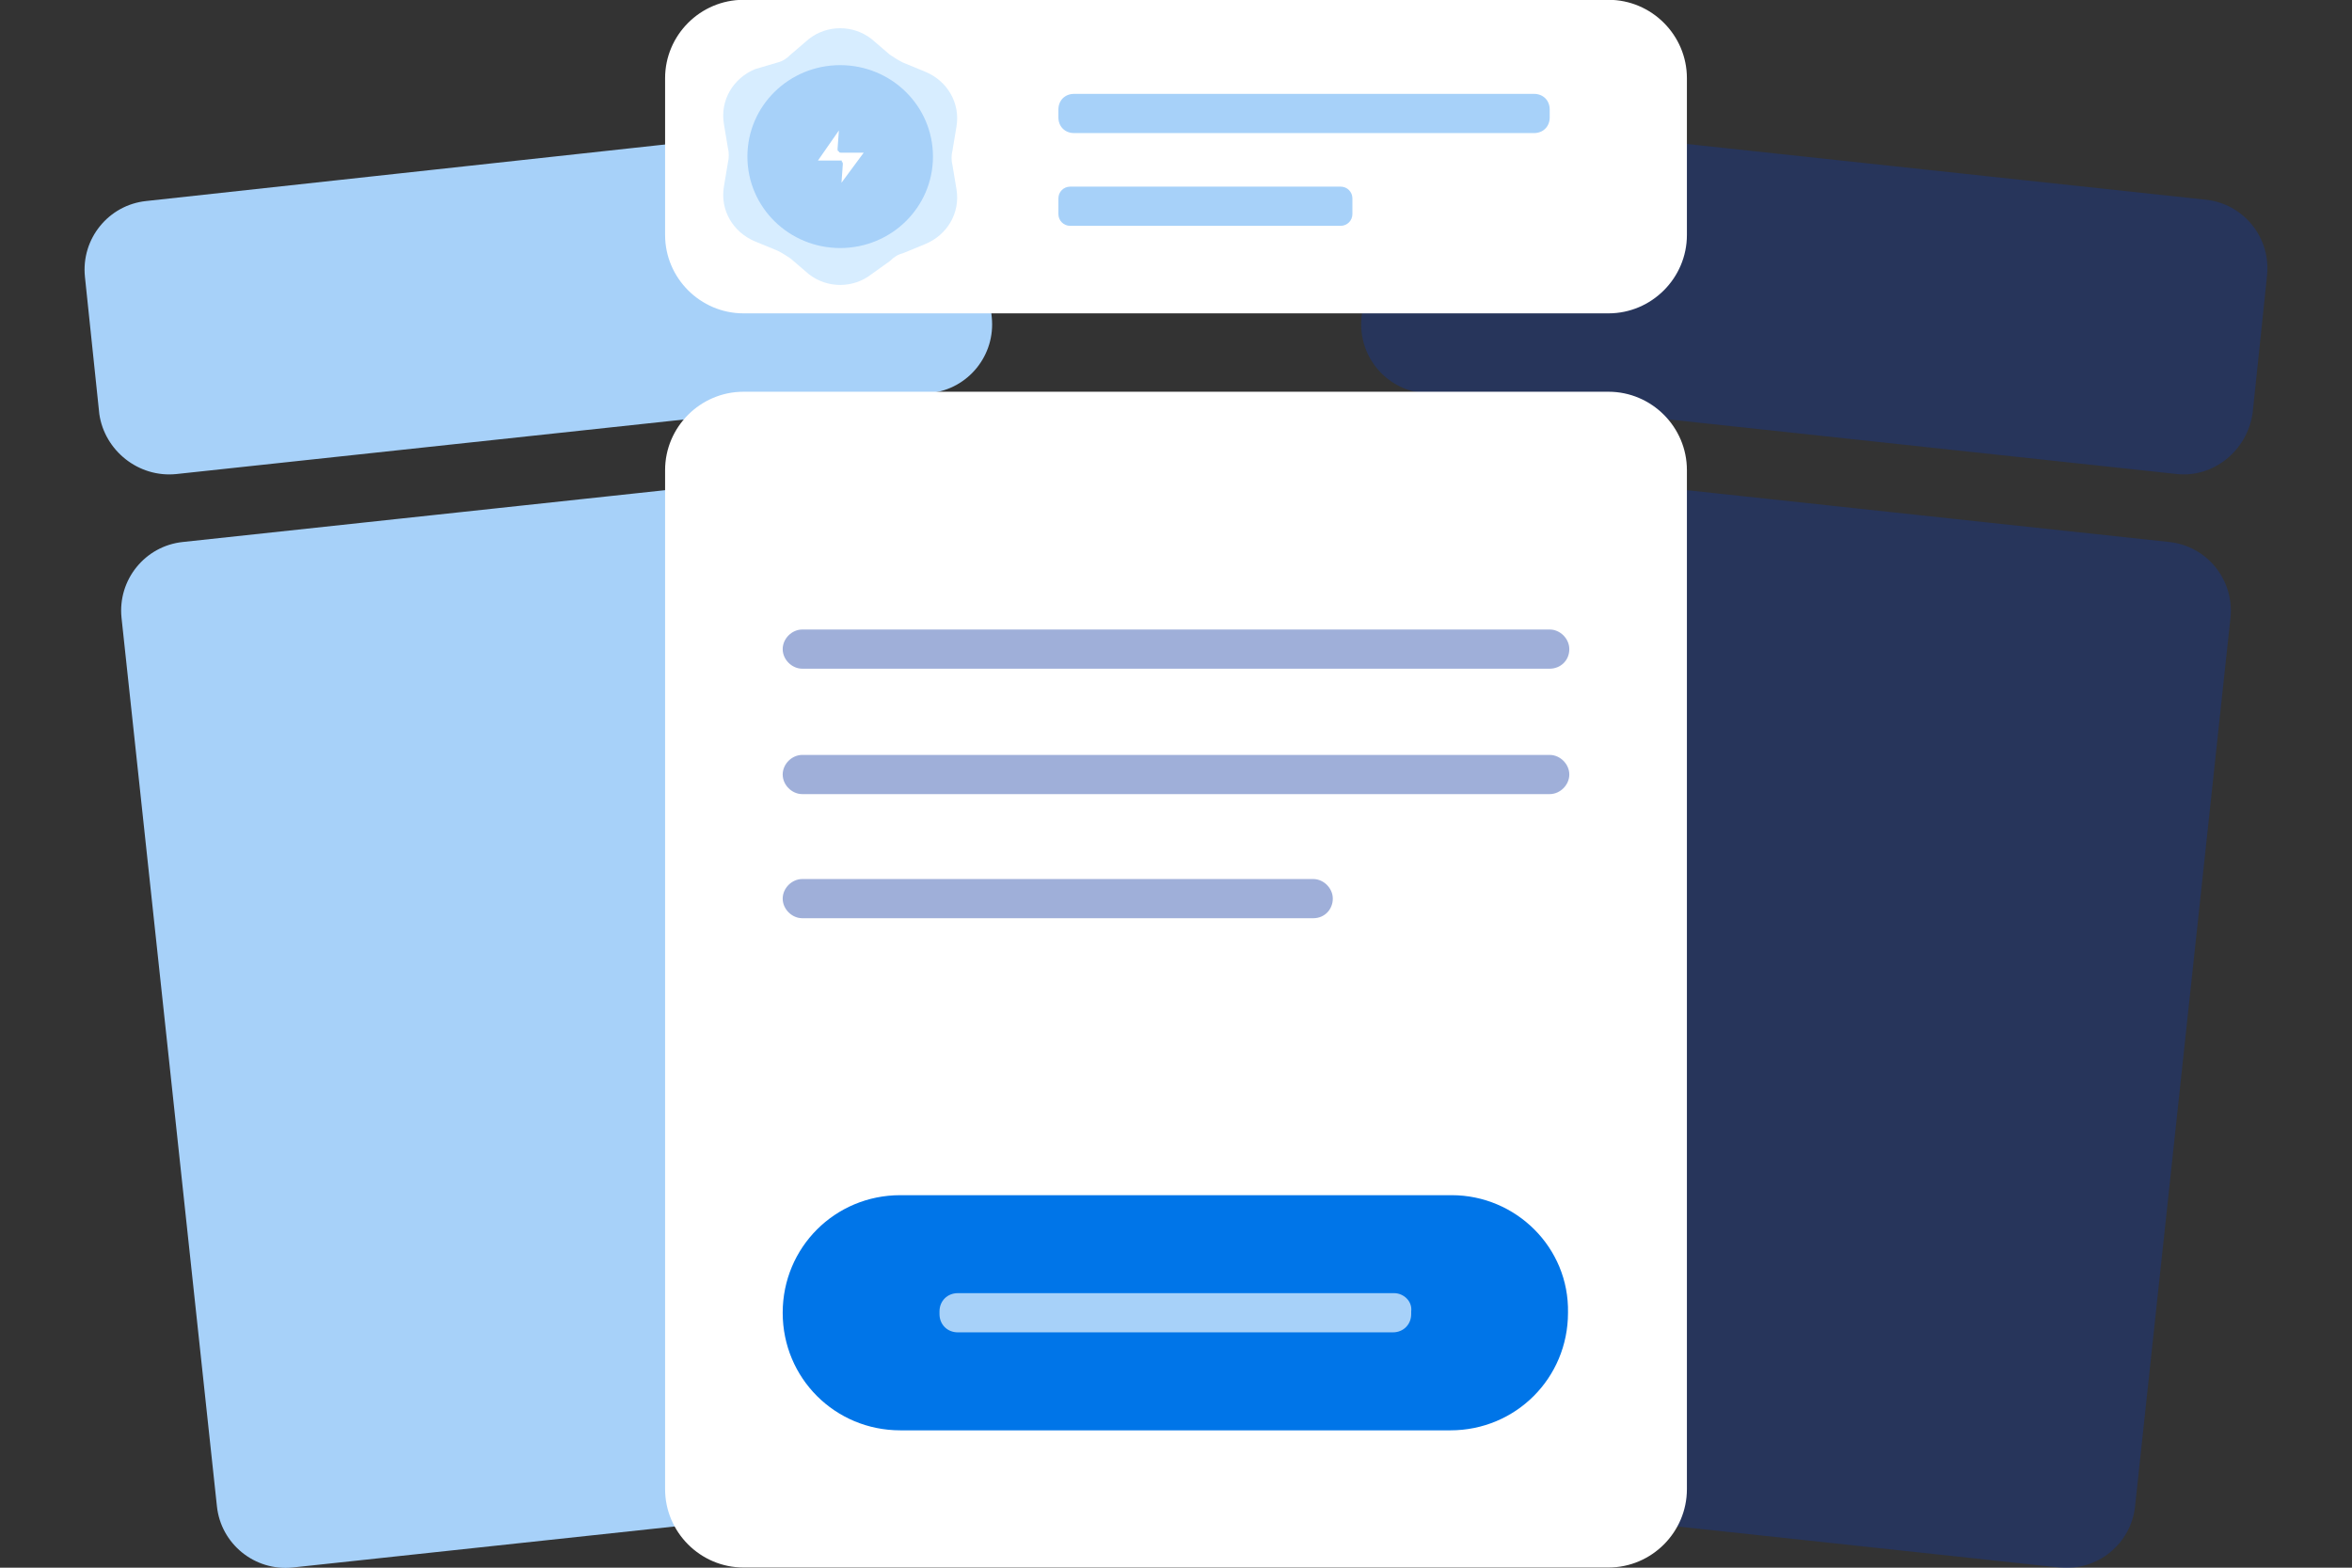 <svg xmlns="http://www.w3.org/2000/svg" xml:space="preserve" id="svg1096" width="180" height="120" version="1.1"><rect width="100%" height="100%" fill="#333333" stroke="none"/><style id="style1074">.st1{fill:#a7d1f9}.st3{fill:#fff}</style><g id="g4138" transform="translate(6.5 -.014)"><path id="path1076" d="m151.1 120-57.7-6.2c-2.9-.3-5-2.9-4.7-5.8L96 40c.3-2.9 2.9-5 5.8-4.7l57.7 6.2c2.9.3 5 2.9 4.7 5.8l-7.3 68c-.3 2.9-2.9 5-5.8 4.7m14.8-88.4 1.1-10.5c.3-2.9-1.8-5.5-4.7-5.8l-57.7-6.2c-2.9-.3-5.5 1.8-5.8 4.7l-1.1 10.5c-.3 2.9 1.8 5.5 4.7 5.8l57.7 6.2c2.8.3 5.4-1.8 5.8-4.7" style="fill:#143996;fill-opacity:.4"/><path id="path1078" d="m10.1 115.3-7.3-68c-.3-2.9 1.8-5.5 4.7-5.8l57.7-6.2c2.9-.3 5.5 1.8 5.8 4.7l7.3 68c.3 2.9-1.8 5.5-4.7 5.8L15.9 120c-2.9.3-5.5-1.8-5.8-4.7M7 36.3l57.7-6.2c2.9-.3 5-2.9 4.7-5.8l-1.1-10.5c-.3-2.9-2.9-5-5.8-4.7L4.7 15.4c-2.9.3-5 2.9-4.7 5.8l1.1 10.5c.4 2.8 3 4.9 5.9 4.6" class="st1"/><path id="path1080" d="M58.2 8.7c.1.1.2.2.1.3l-.2 2.1H60c.1 0 .2.1.2.2v.3l-2.4 3.6c-.1.1-.2.1-.3.1-.1-.1-.2-.2-.1-.3l.2-2.1h-1.9c-.1 0-.2-.1-.2-.2v-.3l2.4-3.6c.1-.1.2-.1.3-.1m-2 3.6h1.7c.1 0 .1 0 .2.1 0 .1.1.1.1.2l-.3 1.4 1.6-2.3h-1.7c-.1 0-.1 0-.2-.1 0-.1-.1-.1-.1-.2l.1-1.4Z" style="clip-rule:evenodd;fill:#fff;fill-rule:evenodd"/><path id="path1082" d="M116.6 120H50.4c-3.3 0-6-2.7-6-6V36c0-3.3 2.7-6 6-6h66.2c3.3 0 6 2.7 6 6v78c0 3.3-2.7 6-6 6m6-102V6c0-3.3-2.7-6-6-6H50.4c-3.3 0-6 2.7-6 6v12c0 3.3 2.7 6 6 6h66.2c3.3 0 6-2.7 6-6" class="st3"/><path id="path1084" d="M112.1 51.2H54.9c-.8 0-1.5-.7-1.5-1.5s.7-1.5 1.5-1.5h57.2c.8 0 1.5.7 1.5 1.5 0 .9-.7 1.5-1.5 1.5m1.5 8.1c0-.8-.7-1.5-1.5-1.5H54.9c-.8 0-1.5.7-1.5 1.5s.7 1.5 1.5 1.5h57.2c.8 0 1.5-.7 1.5-1.5m-18.1 9.5c0-.8-.7-1.5-1.5-1.5H54.9c-.8 0-1.5.7-1.5 1.5s.7 1.5 1.5 1.5H94c.9 0 1.5-.7 1.5-1.5" style="opacity:.5;fill:#4061b5"/><path id="path1086" d="M104.6 91.5H62.4c-5 0-9 4-9 9s4 9 9 9h42.1c5 0 9-4 9-9 .1-5-4-9-8.9-9" style="fill:#0075e8"/><path id="path1088" d="M100.2 99H66.8c-.8 0-1.4.6-1.4 1.4v.2c0 .8.6 1.4 1.4 1.4h33.3c.8 0 1.4-.6 1.4-1.4v-.2c.1-.8-.6-1.4-1.3-1.4m10.7-88.8H75.7c-.7 0-1.2-.5-1.2-1.2v-.6c0-.7.5-1.2 1.2-1.2h35.2c.7 0 1.2.5 1.2 1.2V9c0 .7-.5 1.2-1.2 1.2M97 16.4v-1.2c0-.5-.4-.9-.9-.9H75.4c-.5 0-.9.4-.9.9v1.2c0 .5.4.9.9.9h20.7c.5 0 .9-.4.9-.9" class="st1"/><path id="path1090" d="M55.4 3c1.4-1.1 3.4-1.1 4.8 0l1.4 1.2c.3.2.6.4 1 .6l1.7.7c1.7.7 2.7 2.4 2.4 4.2l-.3 1.8q-.15.6 0 1.2l.3 1.8c.3 1.8-.7 3.5-2.4 4.2l-1.7.7c-.4.1-.7.3-1 .6l-1.4 1c-1.4 1.1-3.4 1.1-4.8 0L54 19.8c-.3-.2-.6-.4-1-.6l-1.7-.7c-1.7-.7-2.7-2.4-2.4-4.2l.3-1.8q.15-.6 0-1.2l-.3-1.8c-.3-1.8.7-3.5 2.4-4.2l1.7-.5c.4-.1.7-.3 1-.6z" style="fill:#d7edff"/><path id="path1092" d="M57.8 19c3.9 0 7.1-3.1 7.1-7s-3.2-7-7.1-7-7.1 3.1-7.1 7 3.2 7 7.1 7" class="st1"/><path id="path1094" d="M57.8 12.3h-1.7l1.6-2.3-.1 1.4c0 .1 0 .2.1.2 0 .1.1.1.2.1h1.7L57.9 14l.1-1.4c0-.1 0-.2-.1-.2.1-.1 0-.1-.1-.1" class="st3"/></g></svg>